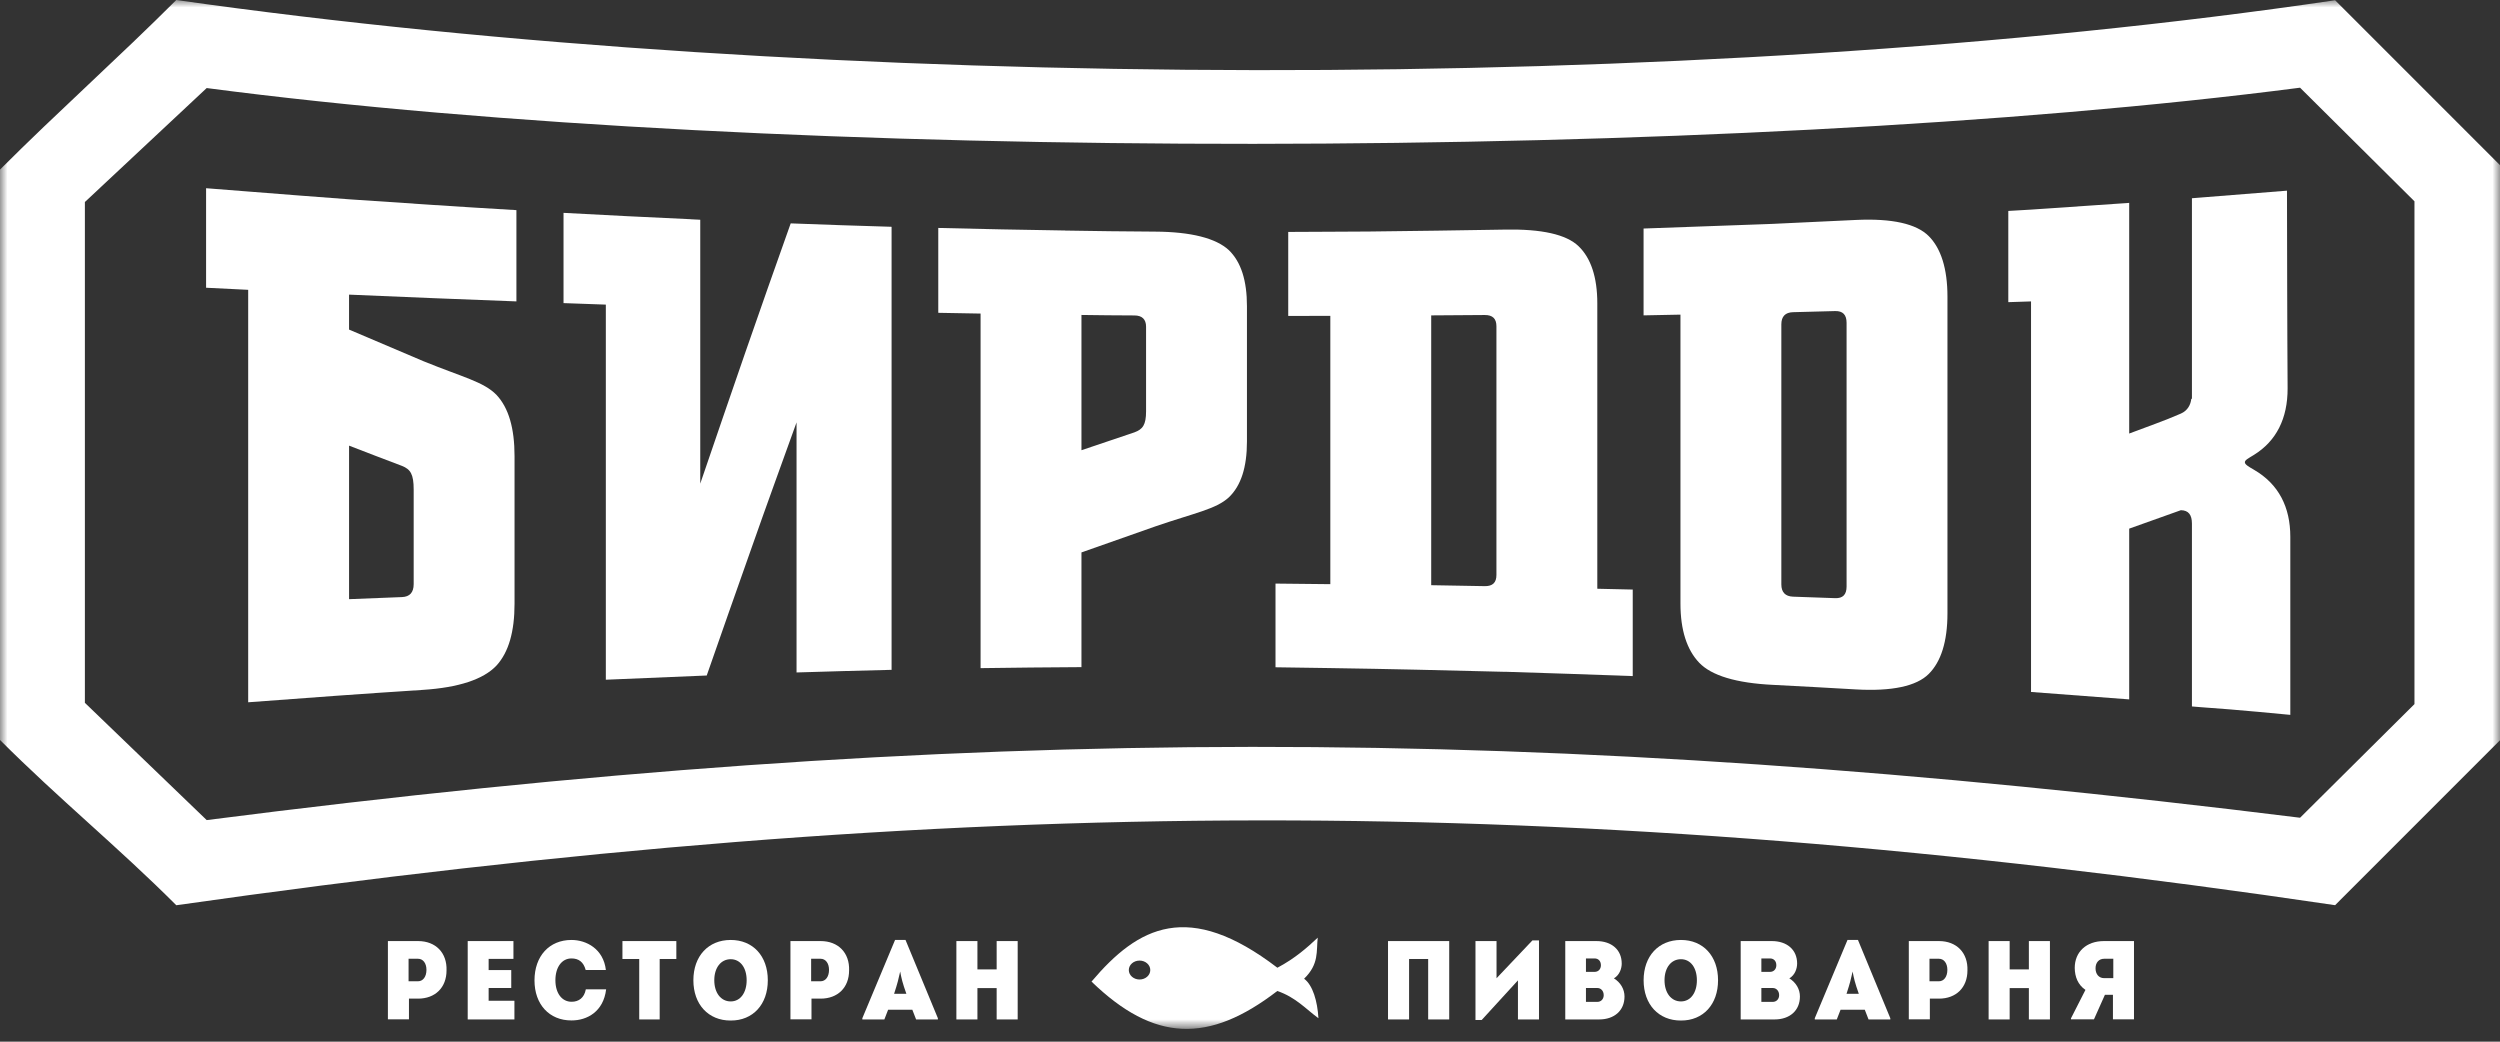 <?xml version="1.0" encoding="UTF-8"?> <svg xmlns="http://www.w3.org/2000/svg" width="168" height="70" viewBox="0 0 168 70" fill="none"><rect x="0" y="0" width="168" height="70" fill="#333333" stroke="none"/><g clip-path="url(#clip0_1955_7314)"><mask id="mask0_1955_7314" style="mask-type:luminance" maskUnits="userSpaceOnUse" x="0" y="0" width="168" height="70"><path d="M168 0H0V69.142H168V0Z" fill="white"></path></mask><g mask="url(#mask0_1955_7314)"><path fill-rule="evenodd" clip-rule="evenodd" d="M23.457 13.393C21.188 13.225 18.933 13.049 16.678 12.87C15.725 12.798 14.787 12.723 13.849 12.648C13.849 14.88 13.849 17.11 13.849 19.336C14.787 19.383 15.725 19.433 16.678 19.476C16.678 24.097 16.678 28.718 16.678 33.338C16.678 37.955 16.678 42.572 16.678 47.193C20.585 46.896 24.493 46.613 28.401 46.361C30.838 46.205 32.491 45.648 33.359 44.73C34.185 43.831 34.577 42.443 34.577 40.576C34.577 38.92 34.577 37.267 34.577 35.611C34.577 33.959 34.577 32.302 34.577 30.65C34.577 28.779 34.185 27.409 33.359 26.531C32.491 25.649 31.104 25.352 28.456 24.273C26.79 23.571 25.123 22.861 23.456 22.147C23.456 21.366 23.456 20.584 23.456 19.799C27.196 19.957 30.949 20.118 34.703 20.254C34.703 18.211 34.703 16.168 34.703 14.121C30.95 13.903 27.197 13.648 23.457 13.393ZM27.015 31.309C27.589 31.539 27.799 31.869 27.799 32.898C27.799 35.016 27.799 37.135 27.799 39.253C27.799 39.816 27.533 40.103 27.015 40.124C25.824 40.171 24.633 40.217 23.457 40.264C23.457 38.547 23.457 36.826 23.457 35.109C23.457 33.392 23.457 31.668 23.457 29.947C24.633 30.402 25.824 30.861 27.015 31.309Z" fill="white"></path><path fill-rule="evenodd" clip-rule="evenodd" d="M53.527 45.189C55.656 45.124 57.786 45.063 59.914 45.013C59.914 40.052 59.914 35.091 59.914 30.126C59.914 25.165 59.914 20.204 59.914 15.24C57.645 15.179 55.39 15.093 53.135 15.011C52.113 17.892 51.087 20.788 50.082 23.693C49.071 26.613 48.065 29.55 47.057 32.5C47.057 29.55 47.057 26.589 47.057 23.635C47.057 20.685 47.057 17.724 47.057 14.767C46.833 14.756 46.623 14.745 46.413 14.735C46.413 14.735 46.413 14.735 46.413 14.731C43.556 14.598 40.712 14.462 37.869 14.304C37.869 16.33 37.869 18.352 37.869 20.369C38.807 20.405 39.76 20.441 40.712 20.47C40.712 24.671 40.712 28.875 40.712 33.077C40.712 37.275 40.712 41.479 40.712 45.677C42.967 45.584 45.223 45.487 47.492 45.394C48.486 42.519 49.505 39.665 50.503 36.824C51.495 33.998 52.52 31.185 53.528 28.385C53.528 31.189 53.528 33.991 53.528 36.791C53.528 39.591 53.528 42.39 53.528 45.19L53.527 45.189Z" fill="white"></path><path fill-rule="evenodd" clip-rule="evenodd" d="M72.674 44.831C70.405 44.848 68.15 44.863 65.895 44.899C65.895 40.931 65.895 36.955 65.895 32.987C65.895 29.015 65.895 25.043 65.895 21.072C64.943 21.053 63.99 21.036 63.052 21.021C63.052 19.121 63.052 17.222 63.052 15.318C65.895 15.393 68.738 15.444 71.596 15.49C71.596 15.494 71.596 15.494 71.596 15.494C73.599 15.529 75.602 15.554 77.618 15.565C80.055 15.579 81.708 16.009 82.576 16.806C83.403 17.605 83.795 18.86 83.795 20.569C83.795 22.089 83.795 23.605 83.795 25.122C83.795 26.638 83.795 28.159 83.795 29.674C83.795 31.384 83.403 32.636 82.576 33.424C81.708 34.217 80.321 34.456 77.66 35.367C75.993 35.951 74.327 36.539 72.674 37.123C72.674 38.41 72.674 39.697 72.674 40.98C72.674 42.264 72.674 43.551 72.674 44.831ZM76.231 29.055C76.792 28.847 77.016 28.556 77.016 27.639C77.016 25.743 77.016 23.85 77.016 21.957C77.016 21.456 76.749 21.199 76.231 21.198C75.041 21.193 73.851 21.184 72.674 21.165C72.674 22.681 72.674 24.201 72.674 25.714C72.674 27.226 72.674 28.743 72.674 30.255C73.85 29.861 75.041 29.46 76.231 29.055Z" fill="white"></path><path d="M5.704 13.575V47.23L13.89 55.11C64.866 48.563 103.33 48.591 154.564 54.952L162.252 47.316V13.528L154.564 5.893C116.17 10.87 52.279 10.971 13.89 5.917L5.704 13.575ZM168 49.744L156.918 60.828C104.926 53.134 64.509 53.328 11.847 60.832C7.897 56.885 3.948 53.677 0 49.727C0 38.001 0 23.124 0 11.398C3.873 7.522 7.969 3.876 11.847 0C55.069 6.159 113.741 6.405 156.918 0.016L168 11.1V49.744Z" fill="white"></path><path d="M26.067 63.24V68.5H27.482V67.108H28.095C29.239 67.108 30.007 66.371 30.007 65.212C30.048 64.03 29.28 63.24 28.095 63.24H26.067ZM27.456 65.942V64.429H28.094C28.43 64.429 28.658 64.73 28.658 65.174C28.658 65.633 28.429 65.941 28.094 65.941L27.456 65.942Z" fill="white"></path><path d="M32.836 64.437H34.503V63.24H31.43V68.507H34.569V67.251H32.836V66.393H34.356V65.189H32.836V64.437Z" fill="white"></path><path d="M35.918 65.882C35.918 67.499 36.915 68.575 38.403 68.575C39.457 68.575 40.553 67.981 40.732 66.484H39.367C39.261 67.056 38.893 67.319 38.41 67.319C37.757 67.319 37.323 66.74 37.323 65.874C37.323 64.993 37.756 64.407 38.402 64.407C38.884 64.407 39.211 64.64 39.358 65.182H40.715C40.551 63.775 39.416 63.165 38.402 63.165C36.914 63.165 35.918 64.249 35.918 65.882Z" fill="white"></path><path d="M41.828 63.24V64.444H42.956V68.507H44.33V64.444H45.45V63.24H41.828Z" fill="white"></path><path d="M51.597 65.873C51.597 64.248 50.6 63.165 49.104 63.165C47.6 63.165 46.595 64.248 46.595 65.873C46.595 67.498 47.6 68.582 49.104 68.582C50.6 68.582 51.597 67.499 51.597 65.873ZM48 65.873C48 65.031 48.442 64.459 49.104 64.459C49.75 64.459 50.175 65.031 50.175 65.873C50.175 66.716 49.75 67.296 49.104 67.296C48.442 67.296 48 66.716 48 65.873Z" fill="white"></path><path d="M53.118 63.24V68.5H54.532V67.108H55.146C56.29 67.108 57.059 66.371 57.059 65.212C57.1 64.03 56.331 63.24 55.146 63.24H53.118ZM54.508 65.942V64.429H55.146C55.481 64.429 55.71 64.73 55.71 65.174C55.71 65.633 55.481 65.941 55.146 65.941L54.508 65.942Z" fill="white"></path><path d="M63.026 68.507V68.425L60.851 63.165H60.148L57.949 68.425V68.507H59.429L59.682 67.853H61.308L61.562 68.507H63.026ZM60.083 66.784C60.32 66.055 60.377 65.806 60.492 65.287C60.581 65.754 60.639 66.025 60.908 66.784H60.083Z" fill="white"></path><path d="M66.975 66.4V68.507H68.388V63.24H66.975V65.144H65.683V63.24H64.269V68.507H65.683V66.4H66.975Z" fill="white"></path><path fill-rule="evenodd" clip-rule="evenodd" d="M106.078 16.544C105.253 15.751 103.6 15.381 101.12 15.429C98.082 15.488 95.042 15.518 92.003 15.558C91.135 15.565 90.266 15.569 89.398 15.572C88.445 15.575 87.507 15.583 86.569 15.586C86.569 17.468 86.569 19.35 86.569 21.232C87.507 21.228 88.445 21.225 89.398 21.225C89.398 24.232 89.398 27.24 89.398 30.24C89.398 33.244 89.398 36.252 89.398 39.256C88.165 39.242 86.933 39.227 85.714 39.217C85.714 41.092 85.714 42.966 85.714 44.841C86.933 44.859 88.165 44.877 89.398 44.895C93.305 44.952 97.213 45.046 101.12 45.146C101.163 45.146 101.204 45.146 101.246 45.146C104.062 45.232 106.891 45.329 109.72 45.433C109.72 43.497 109.72 41.561 109.72 39.618C108.922 39.6 108.123 39.583 107.339 39.564C107.339 36.367 107.339 33.169 107.339 29.976C107.339 26.782 107.339 23.58 107.339 20.383C107.339 18.62 106.906 17.339 106.078 16.544ZM100.56 38.64C100.56 39.149 100.308 39.398 99.776 39.389C98.572 39.367 97.367 39.346 96.177 39.325C96.177 36.303 96.177 33.281 96.177 30.259C96.177 27.237 96.177 24.216 96.177 21.194C97.367 21.183 98.572 21.176 99.776 21.169C100.308 21.165 100.56 21.416 100.56 21.928C100.56 24.713 100.56 27.502 100.56 30.287C100.56 33.069 100.56 35.854 100.56 38.64Z" fill="white"></path><path d="M129.608 15.863C128.781 15.036 127.143 14.665 124.707 14.781C122.844 14.87 120.995 14.955 119.146 15.043C118.964 15.051 118.838 15.057 118.712 15.06C115.953 15.157 113.193 15.258 110.448 15.357C110.448 17.304 110.448 19.247 110.448 21.193C111.274 21.175 112.101 21.157 112.927 21.143C112.927 24.38 112.927 27.621 112.927 30.854C112.927 34.087 112.927 37.327 112.927 40.561C112.927 42.346 113.36 43.67 114.187 44.536C115.012 45.398 116.667 45.903 119.145 46.023C120.995 46.114 122.843 46.223 124.706 46.328C127.143 46.467 128.784 46.111 129.608 45.292C130.436 44.47 130.869 43.113 130.869 41.22C130.869 37.675 130.869 34.13 130.869 30.584C130.869 27.04 130.869 23.487 130.869 19.938C130.869 18.049 130.433 16.688 129.608 15.862V15.863ZM124.09 39.414C124.09 39.959 123.838 40.216 123.32 40.196C122.367 40.159 121.429 40.13 120.491 40.096C119.972 40.076 119.706 39.801 119.706 39.267C119.706 36.36 119.706 33.446 119.706 30.539C119.706 27.628 119.706 24.714 119.706 21.8C119.706 21.266 119.972 20.993 120.491 20.979C121.429 20.954 122.367 20.929 123.32 20.904C123.838 20.89 124.09 21.152 124.09 21.693C124.09 24.647 124.09 27.604 124.09 30.558C124.09 33.512 124.09 36.465 124.09 39.415V39.414Z" fill="white"></path><path d="M151.472 31.571C151.088 31.348 150.855 31.213 150.855 31.062C150.855 30.912 151.099 30.795 151.472 30.564C152.964 29.637 153.734 28.13 153.727 26.094C153.719 23.883 153.699 21.667 153.699 19.456C153.699 17.24 153.685 15.028 153.685 12.813C151.682 12.974 149.679 13.135 147.69 13.29C147.55 13.301 147.424 13.311 147.298 13.322C147.298 16.071 147.298 18.821 147.298 21.57C147.298 23.133 147.298 24.696 147.298 26.255C147.298 26.438 147.298 26.617 147.298 26.8C147.284 26.797 147.269 26.797 147.255 26.8C147.213 27.194 147.014 27.591 146.555 27.793C145.414 28.296 144.23 28.693 143.082 29.134C143.082 28.378 143.082 27.617 143.082 26.858C143.082 24.854 143.082 22.854 143.082 20.853C143.082 18.448 143.082 16.043 143.082 13.634C142.115 13.699 141.163 13.767 140.21 13.831C138.964 13.917 137.717 13.999 136.485 14.086C135.967 14.118 135.463 14.147 134.958 14.175C134.958 16.222 134.958 18.265 134.958 20.305C135.462 20.291 135.966 20.273 136.485 20.255C136.485 24.718 136.485 29.181 136.485 33.644C136.485 38.107 136.485 42.034 136.485 46.5C138.684 46.662 140.882 46.83 143.082 46.999C143.082 44.887 143.082 43.308 143.082 41.193C143.082 39.935 143.082 38.676 143.082 37.414C143.082 36.787 143.082 36.157 143.082 35.525C144.23 35.117 145.393 34.704 146.555 34.285C147.073 34.296 147.298 34.597 147.298 35.192C147.298 35.985 147.298 36.773 147.298 37.562C147.298 38.547 147.298 39.533 147.298 40.523C147.298 42.974 147.298 45.025 147.298 47.473C147.493 47.487 147.69 47.509 147.9 47.523C150.294 47.683 153.909 48.039 153.909 48.039C153.909 48.039 153.909 44.523 153.909 42.536C153.909 40.382 153.909 38.228 153.909 36.07C153.909 34.084 153.132 32.535 151.471 31.571H151.472Z" fill="white"></path><path d="M97.387 68.507V63.24H93.275V68.507H94.69V64.444H95.973V68.507H97.387Z" fill="white"></path><path d="M99.152 68.545H99.569L102.006 65.881V68.508H103.42V63.195H102.978L100.567 65.738V63.24H99.152V68.545Z" fill="white"></path><path d="M108.979 64.745C108.979 63.827 108.3 63.24 107.279 63.24H105.186V68.507H107.459C108.489 68.507 109.167 67.905 109.167 66.965C109.167 66.483 108.913 66.032 108.456 65.746C108.848 65.512 108.98 65.069 108.98 64.745H108.979ZM106.576 65.31V64.407H107.156C107.418 64.407 107.589 64.595 107.581 64.881C107.573 65.137 107.401 65.31 107.156 65.31H106.576ZM106.576 67.326V66.394H107.344C107.581 66.394 107.769 66.589 107.769 66.875C107.769 67.146 107.581 67.326 107.344 67.326H106.576Z" fill="white"></path><path d="M115.453 65.873C115.453 64.248 114.456 63.165 112.96 63.165C111.456 63.165 110.451 64.248 110.451 65.873C110.451 67.498 111.456 68.582 112.96 68.582C114.456 68.582 115.453 67.499 115.453 65.873ZM111.856 65.873C111.856 65.031 112.298 64.459 112.96 64.459C113.606 64.459 114.031 65.031 114.031 65.873C114.031 66.716 113.606 67.296 112.96 67.296C112.298 67.296 111.856 66.716 111.856 65.873Z" fill="white"></path><path d="M120.767 64.745C120.767 63.827 120.089 63.24 119.067 63.24H116.974V68.507H119.247C120.277 68.507 120.955 67.905 120.955 66.965C120.955 66.483 120.702 66.032 120.244 65.746C120.637 65.512 120.767 65.069 120.767 64.745ZM118.364 65.31V64.407H118.944C119.206 64.407 119.378 64.595 119.369 64.881C119.361 65.137 119.189 65.31 118.944 65.31H118.364ZM118.364 67.326V66.394H119.133C119.369 66.394 119.558 66.589 119.558 66.875C119.558 67.146 119.369 67.326 119.133 67.326H118.364Z" fill="white"></path><path d="M127.029 68.507V68.425L124.855 63.165H124.152L121.953 68.425V68.507H123.432L123.686 67.853H125.313L125.566 68.507H127.029ZM124.086 66.784C124.323 66.055 124.381 65.806 124.496 65.287C124.585 65.754 124.643 66.025 124.912 66.784H124.086Z" fill="white"></path><path d="M128.272 63.24V68.5H129.686V67.108H130.299C131.443 67.108 132.212 66.371 132.212 65.212C132.253 64.03 131.485 63.24 130.299 63.24H128.272ZM129.661 65.942V64.429H130.299C130.634 64.429 130.863 64.73 130.863 65.174C130.863 65.633 130.633 65.941 130.299 65.941L129.661 65.942Z" fill="white"></path><path d="M136.34 66.4V68.507H137.755V63.24H136.34V65.144H135.049V63.24H133.635V68.507H135.049V66.4H136.34Z" fill="white"></path><path d="M139.169 68.432V68.5H140.714L141.45 66.852H141.99V68.5H143.404V63.24H141.385C140.207 63.24 139.422 63.962 139.422 65.046C139.431 65.648 139.635 66.174 140.142 66.521L139.17 68.432L139.169 68.432ZM142.014 65.731H141.393C141.05 65.731 140.82 65.468 140.82 65.069C140.82 64.685 141.05 64.429 141.393 64.429H142.014V65.731Z" fill="white"></path><path fill-rule="evenodd" clip-rule="evenodd" d="M88.599 68.425C88.53 67.273 88.224 66.212 87.636 65.769C88.657 64.777 88.446 63.925 88.552 63.011C87.841 63.681 87.024 64.404 85.84 65.032C79.862 60.461 76.494 62.247 73.35 65.963C77.549 70.025 81.211 70.149 85.835 66.595C87.077 67.015 87.786 67.834 88.599 68.425ZM76.578 64.551C76.977 64.551 77.299 64.836 77.299 65.187C77.299 65.538 76.977 65.823 76.578 65.823C76.179 65.823 75.856 65.538 75.856 65.187C75.856 64.836 76.179 64.551 76.578 64.551Z" fill="white"></path></g></g><defs><clipPath id="clip0_1955_7314"><rect width="168" height="70" fill="white"></rect></clipPath></defs></svg> 